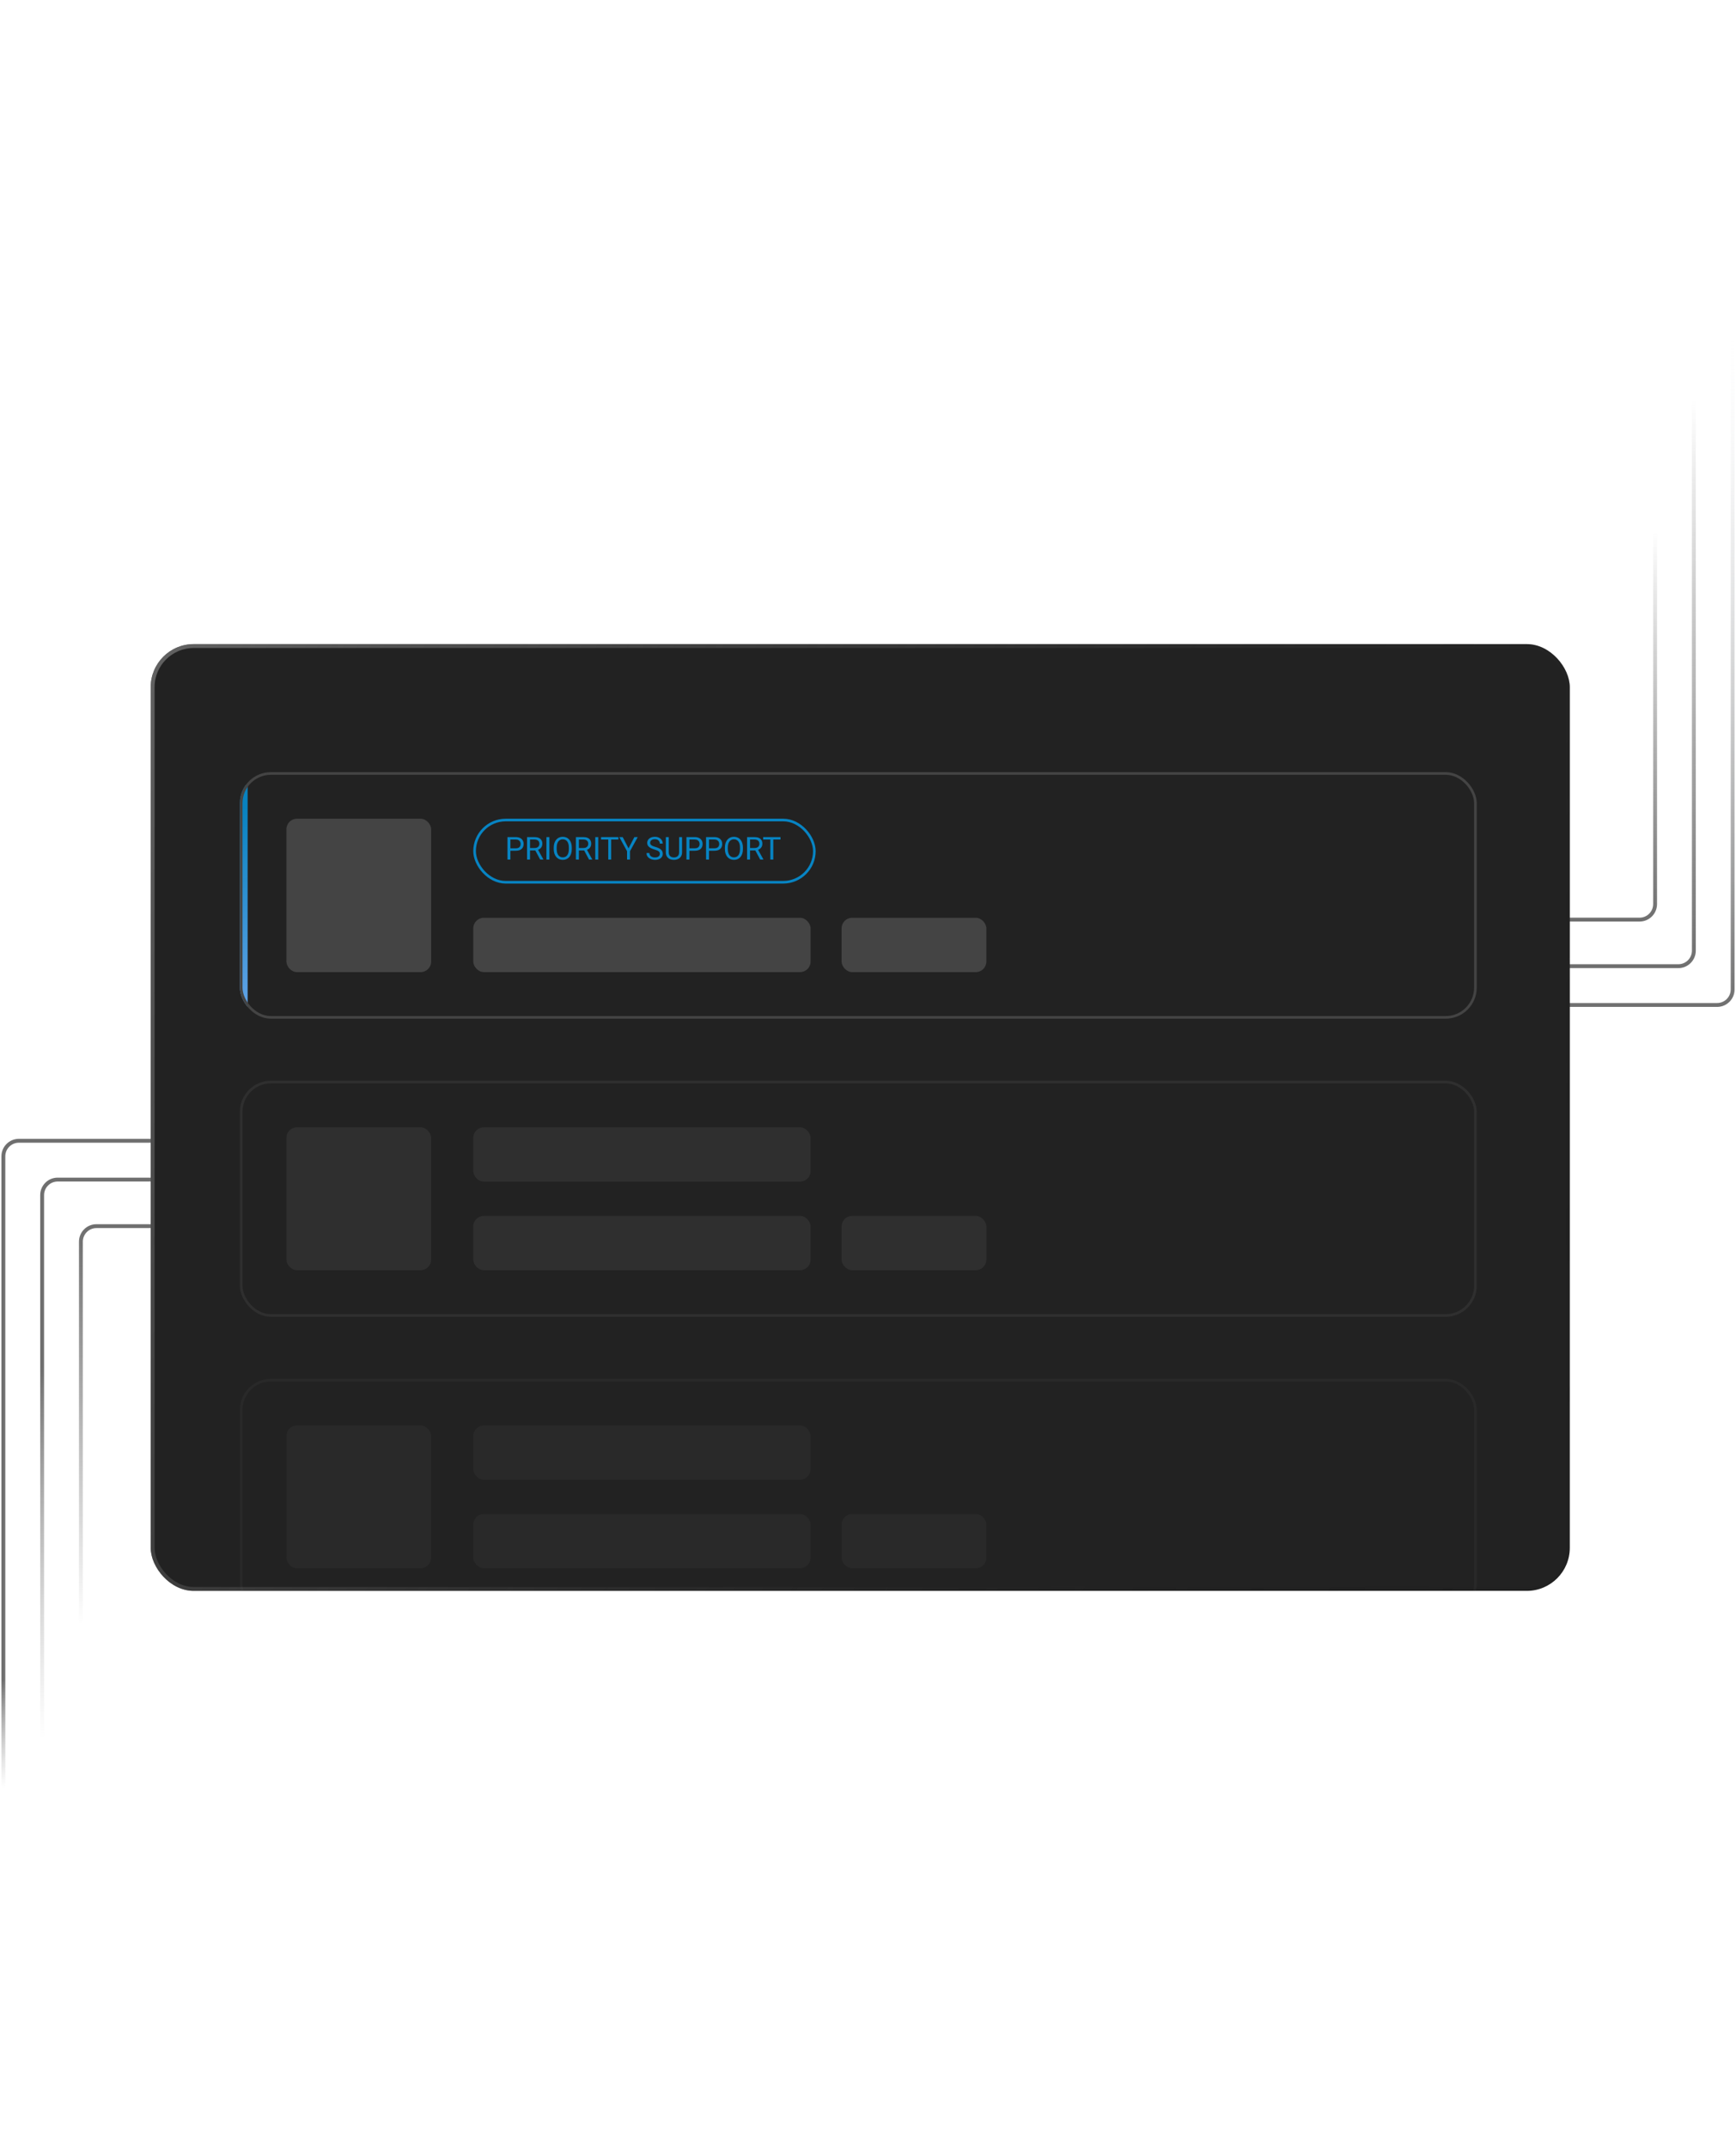 <svg width="516" height="638" viewBox="0 0 516 638" fill="none" xmlns="http://www.w3.org/2000/svg">
<path opacity="0.77" d="M64.386 338.825L5.61 338.825C3.064 338.825 1 340.889 1 343.435L1 637.313" stroke="url(#paint0_linear_2123_257932)" stroke-width="1.152"/>
<path opacity="0.77" d="M77.063 350.349L17.134 350.349C14.588 350.349 12.525 352.413 12.525 354.959L12.525 637.313" stroke="url(#paint1_linear_2123_257932)" stroke-width="1.152"/>
<path opacity="0.77" d="M87.435 364.179L28.659 364.179C26.113 364.179 24.049 366.243 24.049 368.789L24.049 637.313" stroke="url(#paint2_linear_2123_257932)" stroke-width="1.152"/>
<path opacity="0.77" d="M451.614 298.488L510.39 298.488C512.936 298.488 515 296.424 515 293.878L515 -0.001" stroke="url(#paint3_linear_2123_257932)" stroke-width="1.152"/>
<path opacity="0.77" d="M438.937 286.964L498.865 286.964C501.411 286.964 503.475 284.9 503.475 282.354L503.475 -0.001" stroke="url(#paint4_linear_2123_257932)" stroke-width="1.152"/>
<path opacity="0.77" d="M428.565 273.134L487.341 273.134C489.887 273.134 491.951 271.07 491.951 268.524L491.951 -0" stroke="url(#paint5_linear_2123_257932)" stroke-width="1.152"/>
<g clip-path="url(#clip0_2123_257932)">
<rect x="44.794" y="191.309" width="421.803" height="281.202" rx="12.782" fill="#222222"/>
<g clip-path="url(#clip1_2123_257932)">
<rect x="71.3" y="229.34" width="367.637" height="73.221" rx="9.22" fill="#222222"/>
<rect x="85.13" y="243.17" width="43.024" height="45.562" rx="3.129" fill="#444444"/>
<path d="M153.294 252.682H151.511V251.962H153.294C153.639 251.962 153.919 251.907 154.133 251.797C154.347 251.687 154.502 251.534 154.6 251.339C154.701 251.143 154.751 250.92 154.751 250.67C154.751 250.44 154.701 250.225 154.6 250.023C154.502 249.822 154.347 249.66 154.133 249.537C153.919 249.412 153.639 249.349 153.294 249.349H151.717V255.299H150.832V248.625H153.294C153.798 248.625 154.224 248.712 154.573 248.887C154.921 249.061 155.185 249.302 155.366 249.611C155.546 249.916 155.636 250.266 155.636 250.66C155.636 251.088 155.546 251.453 155.366 251.756C155.185 252.058 154.921 252.289 154.573 252.448C154.224 252.604 153.798 252.682 153.294 252.682ZM156.661 248.625H158.87C159.371 248.625 159.794 248.702 160.139 248.854C160.488 249.007 160.752 249.233 160.932 249.533C161.116 249.829 161.207 250.194 161.207 250.628C161.207 250.934 161.145 251.213 161.02 251.467C160.897 251.718 160.72 251.932 160.488 252.109C160.259 252.283 159.984 252.413 159.663 252.498L159.415 252.595H157.339L157.33 251.875H158.897C159.215 251.875 159.479 251.82 159.69 251.71C159.901 251.597 160.06 251.446 160.167 251.256C160.274 251.067 160.327 250.857 160.327 250.628C160.327 250.372 160.277 250.147 160.176 249.955C160.075 249.762 159.916 249.614 159.699 249.51C159.486 249.403 159.209 249.349 158.87 249.349H157.545V255.299H156.661V248.625ZM160.561 255.299L158.939 252.274L159.86 252.269L161.505 255.244V255.299H160.561ZM163.3 248.625V255.299H162.415V248.625H163.3ZM169.953 251.751V252.173C169.953 252.674 169.89 253.123 169.765 253.521C169.64 253.918 169.46 254.255 169.224 254.533C168.989 254.812 168.706 255.024 168.376 255.171C168.049 255.317 167.683 255.391 167.276 255.391C166.882 255.391 166.52 255.317 166.19 255.171C165.863 255.024 165.579 254.812 165.337 254.533C165.099 254.255 164.914 253.918 164.783 253.521C164.651 253.123 164.586 252.674 164.586 252.173V251.751C164.586 251.25 164.65 250.802 164.778 250.408C164.91 250.011 165.095 249.673 165.333 249.395C165.571 249.114 165.854 248.9 166.181 248.754C166.511 248.607 166.873 248.534 167.267 248.534C167.674 248.534 168.04 248.607 168.367 248.754C168.697 248.9 168.98 249.114 169.215 249.395C169.453 249.673 169.635 250.011 169.761 250.408C169.889 250.802 169.953 251.25 169.953 251.751ZM169.078 252.173V251.742C169.078 251.345 169.036 250.993 168.954 250.688C168.874 250.382 168.757 250.126 168.601 249.918C168.445 249.71 168.254 249.553 168.028 249.446C167.805 249.339 167.551 249.285 167.267 249.285C166.992 249.285 166.743 249.339 166.52 249.446C166.3 249.553 166.111 249.71 165.952 249.918C165.796 250.126 165.675 250.382 165.59 250.688C165.504 250.993 165.461 251.345 165.461 251.742V252.173C165.461 252.573 165.504 252.928 165.59 253.236C165.675 253.542 165.797 253.8 165.956 254.011C166.118 254.219 166.309 254.376 166.529 254.483C166.752 254.59 167.001 254.644 167.276 254.644C167.564 254.644 167.819 254.59 168.042 254.483C168.265 254.376 168.453 254.219 168.606 254.011C168.761 253.8 168.879 253.542 168.958 253.236C169.038 252.928 169.078 252.573 169.078 252.173ZM171.184 248.625H173.393C173.894 248.625 174.317 248.702 174.663 248.854C175.011 249.007 175.275 249.233 175.456 249.533C175.639 249.829 175.731 250.194 175.731 250.628C175.731 250.934 175.668 251.213 175.543 251.467C175.421 251.718 175.243 251.932 175.011 252.109C174.782 252.283 174.507 252.413 174.186 252.498L173.939 252.595H171.862L171.853 251.875H173.421C173.738 251.875 174.003 251.82 174.214 251.71C174.424 251.597 174.583 251.446 174.69 251.256C174.797 251.067 174.851 250.857 174.851 250.628C174.851 250.372 174.8 250.147 174.699 249.955C174.599 249.762 174.44 249.614 174.223 249.51C174.009 249.403 173.732 249.349 173.393 249.349H172.068V255.299H171.184V248.625ZM175.084 255.299L173.462 252.274L174.383 252.269L176.029 255.244V255.299H175.084ZM177.823 248.625V255.299H176.939V248.625H177.823ZM181.667 248.625V255.299H180.796V248.625H181.667ZM183.812 248.625V249.349H178.655V248.625H183.812ZM185.088 248.625L186.821 251.976L188.558 248.625H189.562L187.261 252.805V255.299H186.376V252.805L184.075 248.625H185.088ZM196.117 253.612C196.117 253.456 196.092 253.319 196.043 253.2C195.997 253.077 195.915 252.967 195.796 252.87C195.68 252.772 195.518 252.679 195.31 252.59C195.105 252.501 194.845 252.411 194.531 252.32C194.201 252.222 193.903 252.113 193.637 251.994C193.371 251.872 193.143 251.733 192.954 251.577C192.764 251.421 192.619 251.243 192.518 251.041C192.418 250.839 192.367 250.608 192.367 250.349C192.367 250.089 192.421 249.849 192.528 249.629C192.635 249.409 192.787 249.218 192.986 249.056C193.188 248.891 193.428 248.763 193.706 248.671C193.984 248.579 194.294 248.534 194.636 248.534C195.137 248.534 195.562 248.63 195.91 248.822C196.262 249.012 196.529 249.261 196.712 249.57C196.896 249.875 196.987 250.202 196.987 250.55H196.107C196.107 250.3 196.054 250.078 195.947 249.886C195.84 249.69 195.678 249.537 195.461 249.427C195.244 249.314 194.969 249.258 194.636 249.258C194.321 249.258 194.062 249.305 193.857 249.4C193.652 249.495 193.499 249.623 193.399 249.785C193.301 249.947 193.252 250.132 193.252 250.34C193.252 250.48 193.281 250.608 193.339 250.725C193.4 250.838 193.493 250.943 193.619 251.041C193.747 251.139 193.909 251.229 194.104 251.311C194.303 251.394 194.54 251.473 194.815 251.55C195.194 251.657 195.521 251.776 195.796 251.907C196.071 252.039 196.297 252.187 196.474 252.352C196.654 252.514 196.787 252.699 196.873 252.906C196.961 253.111 197.006 253.343 197.006 253.603C197.006 253.875 196.951 254.121 196.841 254.341C196.731 254.561 196.573 254.749 196.369 254.905C196.164 255.061 195.918 255.181 195.631 255.267C195.347 255.349 195.029 255.391 194.677 255.391C194.369 255.391 194.065 255.348 193.765 255.262C193.469 255.177 193.198 255.048 192.954 254.877C192.713 254.706 192.518 254.495 192.372 254.245C192.228 253.991 192.156 253.698 192.156 253.365H193.036C193.036 253.594 193.081 253.791 193.169 253.956C193.258 254.118 193.379 254.252 193.531 254.359C193.687 254.466 193.863 254.546 194.059 254.598C194.257 254.647 194.463 254.671 194.677 254.671C194.986 254.671 195.247 254.628 195.461 254.543C195.675 254.457 195.837 254.335 195.947 254.176C196.06 254.017 196.117 253.829 196.117 253.612ZM201.858 248.625H202.738V253.14C202.738 253.641 202.626 254.058 202.403 254.391C202.18 254.724 201.884 254.975 201.514 255.143C201.147 255.308 200.748 255.391 200.318 255.391C199.865 255.391 199.456 255.308 199.089 255.143C198.725 254.975 198.437 254.724 198.223 254.391C198.012 254.058 197.907 253.641 197.907 253.14V248.625H198.782V253.14C198.782 253.488 198.846 253.776 198.975 254.002C199.103 254.228 199.282 254.396 199.511 254.506C199.743 254.616 200.012 254.671 200.318 254.671C200.626 254.671 200.895 254.616 201.124 254.506C201.356 254.396 201.537 254.228 201.665 254.002C201.793 253.776 201.858 253.488 201.858 253.14V248.625ZM206.494 252.682H204.711V251.962H206.494C206.839 251.962 207.119 251.907 207.333 251.797C207.547 251.687 207.702 251.534 207.8 251.339C207.901 251.143 207.952 250.92 207.952 250.67C207.952 250.44 207.901 250.225 207.8 250.023C207.702 249.822 207.547 249.66 207.333 249.537C207.119 249.412 206.839 249.349 206.494 249.349H204.917V255.299H204.033V248.625H206.494C206.998 248.625 207.424 248.712 207.773 248.887C208.121 249.061 208.385 249.302 208.566 249.611C208.746 249.916 208.836 250.266 208.836 250.66C208.836 251.088 208.746 251.453 208.566 251.756C208.385 252.058 208.121 252.289 207.773 252.448C207.424 252.604 206.998 252.682 206.494 252.682ZM212.322 252.682H210.539V251.962H212.322C212.667 251.962 212.947 251.907 213.161 251.797C213.375 251.687 213.531 251.534 213.628 251.339C213.729 251.143 213.78 250.92 213.78 250.67C213.78 250.44 213.729 250.225 213.628 250.023C213.531 249.822 213.375 249.66 213.161 249.537C212.947 249.412 212.667 249.349 212.322 249.349H210.745V255.299H209.861V248.625H212.322C212.826 248.625 213.252 248.712 213.601 248.887C213.949 249.061 214.214 249.302 214.394 249.611C214.574 249.916 214.664 250.266 214.664 250.66C214.664 251.088 214.574 251.453 214.394 251.756C214.214 252.058 213.949 252.289 213.601 252.448C213.252 252.604 212.826 252.682 212.322 252.682ZM220.827 251.751V252.173C220.827 252.674 220.764 253.123 220.639 253.521C220.514 253.918 220.333 254.255 220.098 254.533C219.863 254.812 219.58 255.024 219.25 255.171C218.923 255.317 218.557 255.391 218.15 255.391C217.756 255.391 217.394 255.317 217.064 255.171C216.737 255.024 216.453 254.812 216.211 254.533C215.973 254.255 215.788 253.918 215.657 253.521C215.525 253.123 215.46 252.674 215.46 252.173V251.751C215.46 251.25 215.524 250.802 215.652 250.408C215.783 250.011 215.968 249.673 216.207 249.395C216.445 249.114 216.728 248.9 217.055 248.754C217.385 248.607 217.747 248.534 218.141 248.534C218.547 248.534 218.914 248.607 219.241 248.754C219.571 248.9 219.854 249.114 220.089 249.395C220.327 249.673 220.509 250.011 220.634 250.408C220.763 250.802 220.827 251.25 220.827 251.751ZM219.951 252.173V251.742C219.951 251.345 219.91 250.993 219.828 250.688C219.748 250.382 219.631 250.126 219.475 249.918C219.319 249.71 219.128 249.553 218.902 249.446C218.679 249.339 218.425 249.285 218.141 249.285C217.866 249.285 217.617 249.339 217.394 249.446C217.174 249.553 216.984 249.71 216.825 249.918C216.67 250.126 216.549 250.382 216.463 250.688C216.378 250.993 216.335 251.345 216.335 251.742V252.173C216.335 252.573 216.378 252.928 216.463 253.236C216.549 253.542 216.671 253.8 216.83 254.011C216.992 254.219 217.183 254.376 217.403 254.483C217.626 254.59 217.875 254.644 218.15 254.644C218.437 254.644 218.693 254.59 218.916 254.483C219.139 254.376 219.327 254.219 219.479 254.011C219.635 253.8 219.753 253.542 219.832 253.236C219.912 252.928 219.951 252.573 219.951 252.173ZM222.058 248.625H224.267C224.768 248.625 225.191 248.702 225.537 248.854C225.885 249.007 226.149 249.233 226.33 249.533C226.513 249.829 226.605 250.194 226.605 250.628C226.605 250.934 226.542 251.213 226.417 251.467C226.294 251.718 226.117 251.932 225.885 252.109C225.656 252.283 225.381 252.413 225.06 252.498L224.812 252.595H222.736L222.727 251.875H224.294C224.612 251.875 224.877 251.82 225.087 251.71C225.298 251.597 225.457 251.446 225.564 251.256C225.671 251.067 225.725 250.857 225.725 250.628C225.725 250.372 225.674 250.147 225.573 249.955C225.472 249.762 225.314 249.614 225.097 249.51C224.883 249.403 224.606 249.349 224.267 249.349H222.942V255.299H222.058V248.625ZM225.958 255.299L224.336 252.274L225.257 252.269L226.903 255.244V255.299H225.958ZM229.848 248.625V255.299H228.977V248.625H229.848ZM231.993 248.625V249.349H226.836V248.625H231.993Z" fill="#0784C3"/>
<rect x="141.062" y="243.561" width="100.992" height="18.476" rx="9.238" stroke="#0784C3" stroke-width="0.782"/>
<rect x="140.671" y="272.597" width="100.265" height="16.134" rx="3.129" fill="#444444"/>
<rect x="250.155" y="272.597" width="43.024" height="16.134" rx="3.129" fill="#444444"/>
<line x1="72.453" y1="233.165" x2="72.453" y2="300.008" stroke="url(#paint6_linear_2123_257932)" stroke-width="2.305"/>
</g>
<rect x="71.692" y="229.731" width="366.855" height="72.439" rx="8.829" stroke="#444444" stroke-width="0.782"/>
<g opacity="0.4">
<rect x="71.692" y="321.392" width="366.855" height="69.315" rx="8.829" fill="#222222"/>
<rect x="85.13" y="334.831" width="43.024" height="42.438" rx="3.129" fill="#444444"/>
<rect x="140.671" y="334.831" width="100.265" height="16.134" rx="3.129" fill="#444444"/>
<rect x="140.671" y="361.134" width="100.265" height="16.134" rx="3.129" fill="#444444"/>
<rect x="250.155" y="361.134" width="43.024" height="16.134" rx="3.129" fill="#444444"/>
<rect x="71.692" y="321.392" width="366.855" height="69.315" rx="8.829" stroke="#444444" stroke-width="0.782"/>
</g>
<g opacity="0.2">
<rect x="71.692" y="409.929" width="366.855" height="69.315" rx="8.829" fill="#222222"/>
<rect x="85.13" y="423.368" width="43.024" height="42.438" rx="3.129" fill="#444444"/>
<rect x="140.671" y="423.368" width="100.265" height="16.134" rx="3.129" fill="#444444"/>
<rect x="140.671" y="449.672" width="100.265" height="16.134" rx="3.129" fill="#444444"/>
<rect x="250.155" y="449.672" width="43.024" height="16.134" rx="3.129" fill="#444444"/>
<rect x="71.692" y="409.929" width="366.855" height="69.315" rx="8.829" stroke="#444444" stroke-width="0.782"/>
</g>
</g>
<rect x="45.37" y="191.885" width="420.65" height="280.049" rx="12.206" stroke="url(#paint7_linear_2123_257932)" stroke-opacity="0.8" stroke-width="1.152"/>
<defs>
<linearGradient id="paint0_linear_2123_257932" x1="49.404" y1="339.392" x2="49.404" y2="578.686" gradientUnits="userSpaceOnUse">
<stop offset="0.666" stop-color="#444444"/>
<stop offset="0.801" stop-color="#888888" stop-opacity="0"/>
</linearGradient>
<linearGradient id="paint1_linear_2123_257932" x1="61.808" y1="350.894" x2="62.657" y2="558.888" gradientUnits="userSpaceOnUse">
<stop offset="0.263" stop-color="#444444"/>
<stop offset="0.794" stop-color="#888888" stop-opacity="0"/>
</linearGradient>
<linearGradient id="paint2_linear_2123_257932" x1="72.453" y1="364.698" x2="72.453" y2="621.698" gradientUnits="userSpaceOnUse">
<stop stop-color="#444444"/>
<stop offset="0.457" stop-color="#444444" stop-opacity="0"/>
</linearGradient>
<linearGradient id="paint3_linear_2123_257932" x1="498.865" y1="299.055" x2="498.865" y2="89.987" gradientUnits="userSpaceOnUse">
<stop stop-color="#444444"/>
<stop offset="0.953" stop-color="#DEE2E6" stop-opacity="0"/>
</linearGradient>
<linearGradient id="paint4_linear_2123_257932" x1="487.047" y1="287.509" x2="487.047" y2="86.513" gradientUnits="userSpaceOnUse">
<stop stop-color="#444444"/>
<stop offset="0.839" stop-color="#444444" stop-opacity="0"/>
</linearGradient>
<linearGradient id="paint5_linear_2123_257932" x1="475.816" y1="273.653" x2="475.816" y2="82.344" gradientUnits="userSpaceOnUse">
<stop stop-color="#444444"/>
<stop offset="0.606" stop-color="#444444" stop-opacity="0"/>
</linearGradient>
<linearGradient id="paint6_linear_2123_257932" x1="75.8" y1="305.194" x2="59.466" y2="243.398" gradientUnits="userSpaceOnUse">
<stop stop-color="#6BA6EB"/>
<stop offset="1" stop-color="#0784C3" stop-opacity="0.98"/>
</linearGradient>
<linearGradient id="paint7_linear_2123_257932" x1="-83.824" y1="141.779" x2="466.597" y2="485.293" gradientUnits="userSpaceOnUse">
<stop stop-color="#ACACAC"/>
<stop offset="1" stop-opacity="0"/>
</linearGradient>
<clipPath id="clip0_2123_257932">
<rect x="44.794" y="191.309" width="421.803" height="281.202" rx="12.782" fill="white"/>
</clipPath>
<clipPath id="clip1_2123_257932">
<rect x="71.3" y="229.34" width="367.637" height="73.221" rx="9.22" fill="white"/>
</clipPath>
</defs>
</svg>